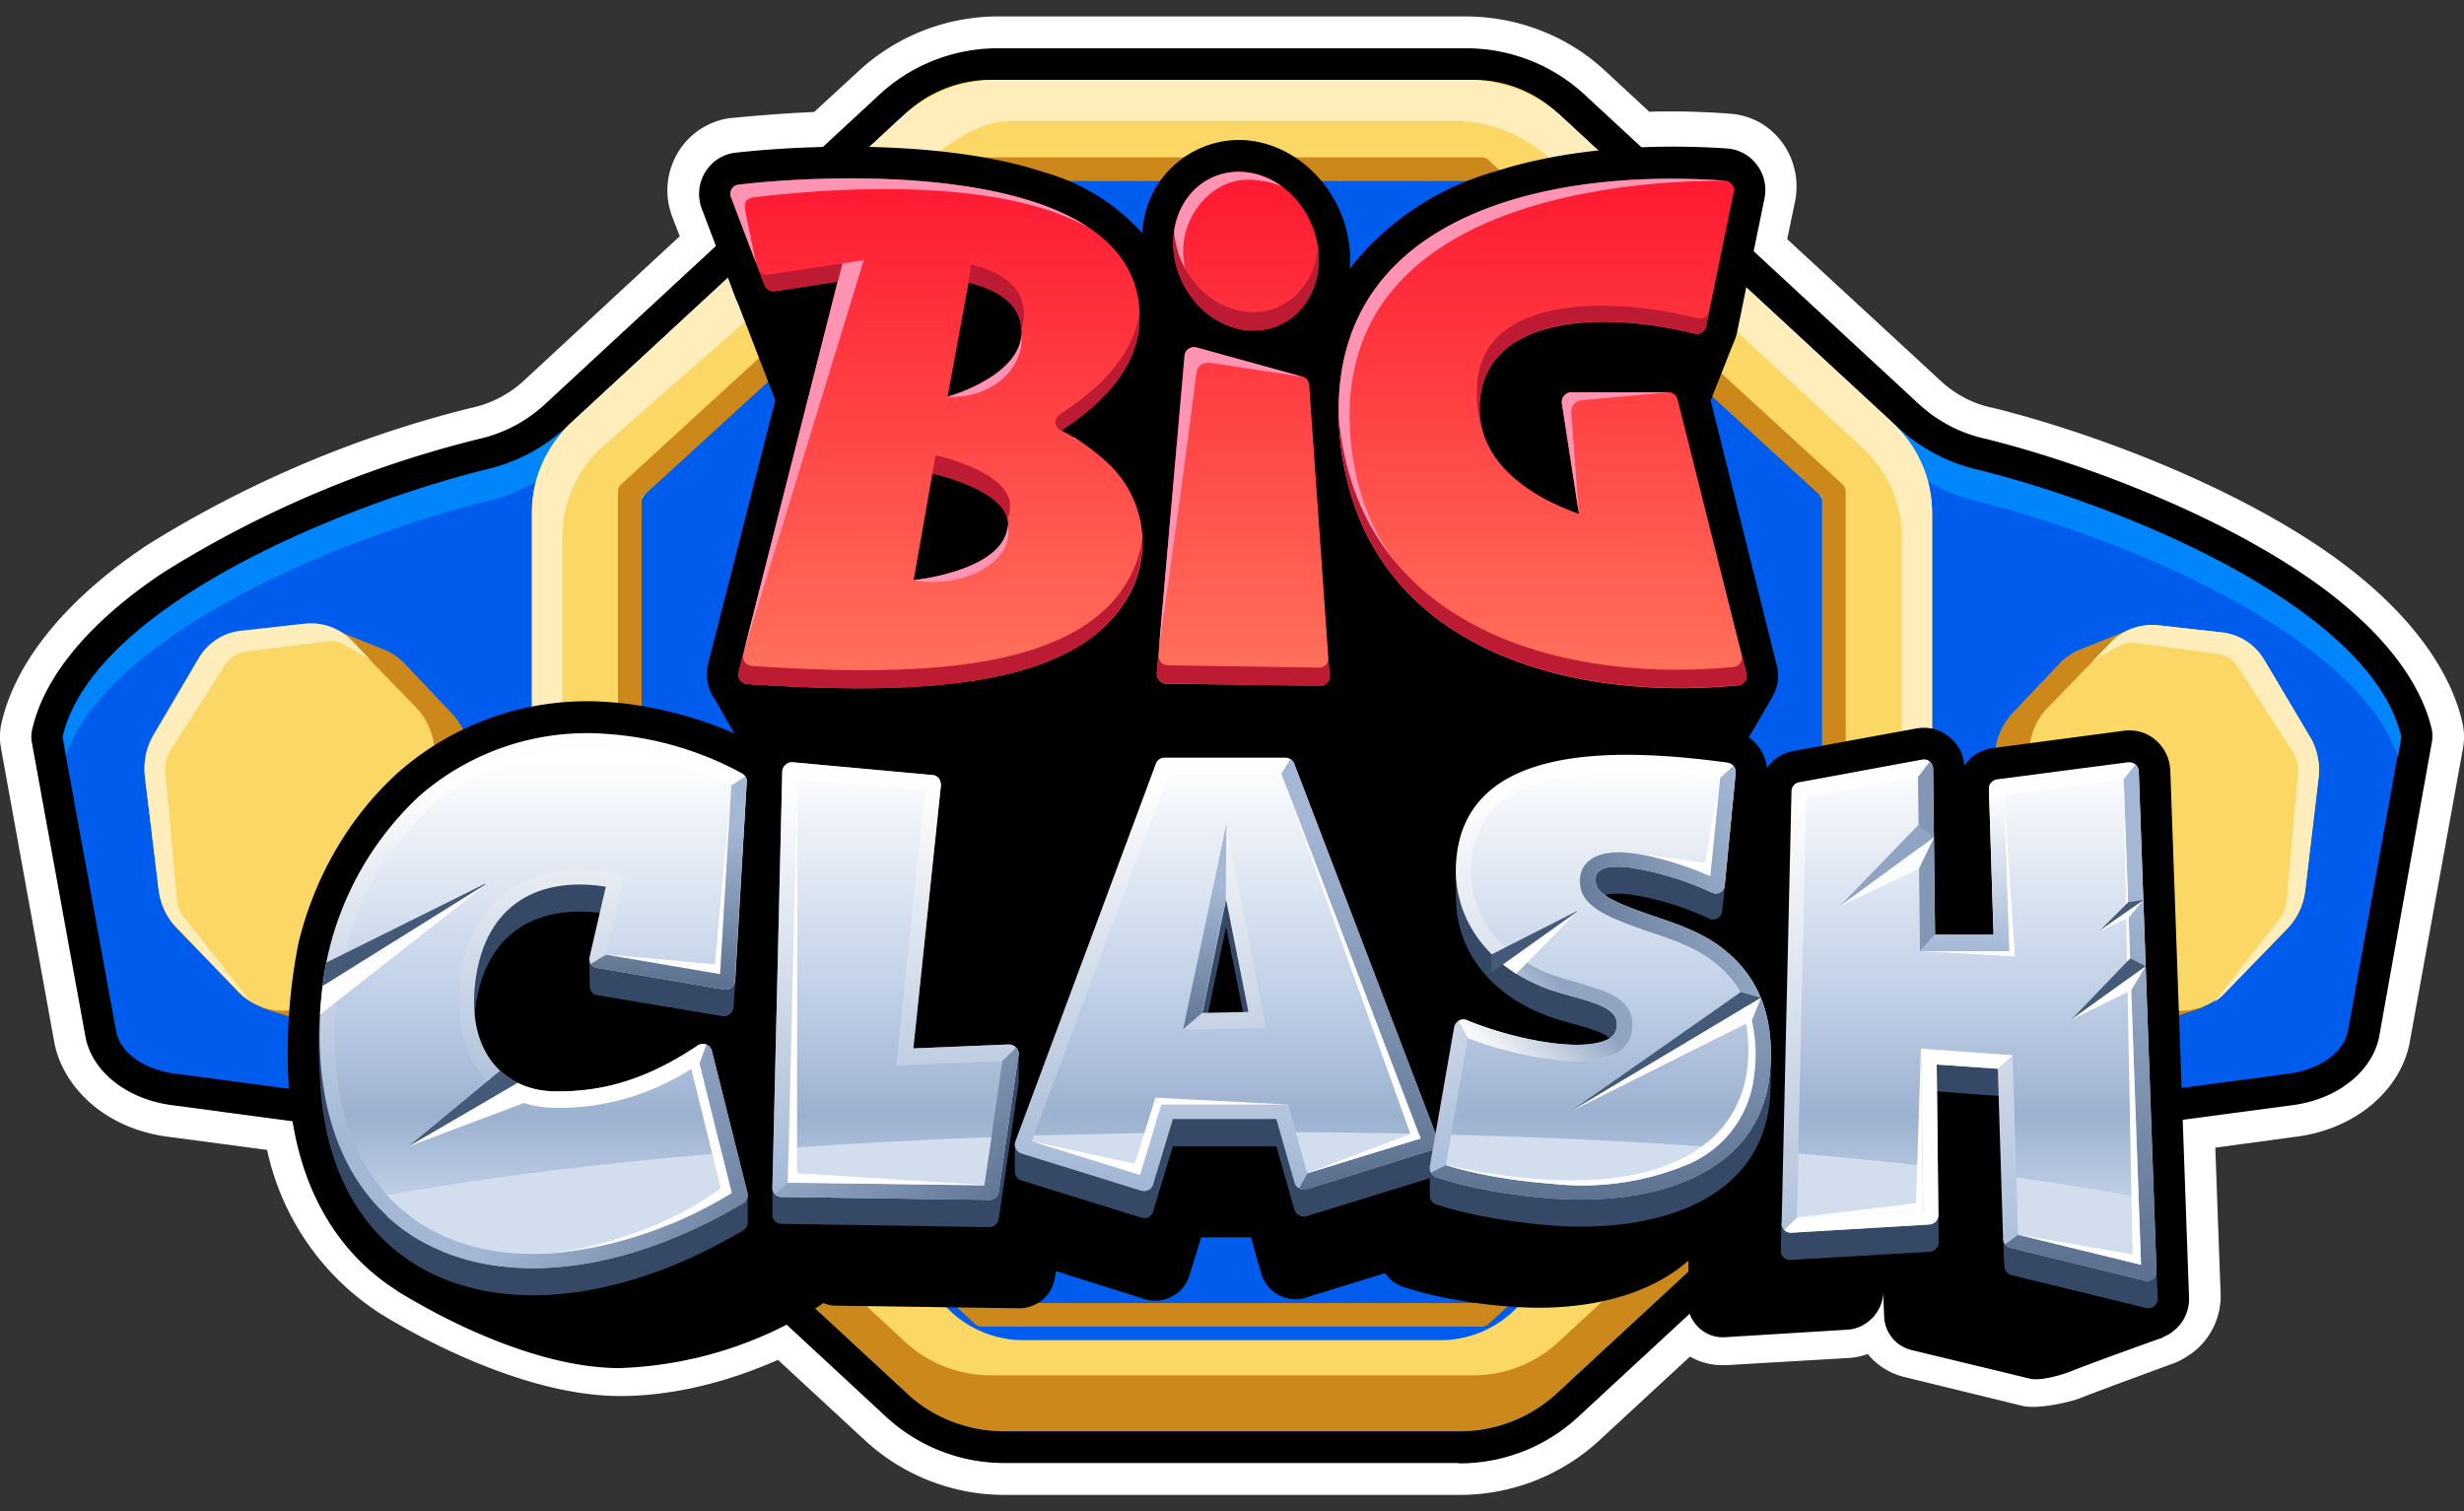 <svg xmlns="http://www.w3.org/2000/svg" viewBox="0 0 75 46" fill="none">
  <rect x="0" y="0" width="75" height="46" fill="#333333" stroke="none"/>
  <path fill="#FFFFFF" d="M56.85 41.21a1.94 1.94 0 0 1-.54.12l-3.74.22h-.06a1.98 1.98 0 0 1-1.07-.26l-2.78 2.57a6.26 6.26 0 0 1-4.25 1.64H30.6a6.26 6.26 0 0 1-4.25-1.64l-2.67-2.47c-1.68.74-3.32 1.1-4.81 1.1-3.4 0-7.27-2.5-7.28-2.5A7.89 7.89 0 0 1 8.13 35l-2.93-.39c-2.01-.23-3.3-1.54-3.55-2.9L.03 22.77c-.05-.26-.04-.53.02-.78.45-1.96 2.11-3.86 4.43-5.4a34.15 34.15 0 0 1 9.88-4.18h.01a3.44 3.44 0 0 0 1.55-.8l4.77-4.42-.23-.6a2.24 2.24 0 0 1 .17-1.94 2.2 2.2 0 0 1 1.62-1.06h.03s1.41-.14 2.5-.18l1.38-1.27A6.26 6.26 0 0 1 30.4.5h14.2c1.6 0 3.12.6 4.24 1.64L50.2 3.4a23.88 23.88 0 0 1 2.45.06c.31.02.62.11.9.26a2.22 2.22 0 0 1 1.08 1.47c.07.3.07.63.01.93l-.24 1.16 4.68 4.32c.43.4.96.68 1.55.81h.02c2.9.72 6.91 2.21 9.87 4.18 2.32 1.54 3.98 3.44 4.43 5.4a1.95 1.95 0 0 1 .02.78l-1.62 8.94c-.24 1.36-1.54 2.67-3.55 2.9l-2.37.32.16 4.4a2.17 2.17 0 0 1-.81 1.81c-.2.15-.4.27-.6.35l-.03.01s-2.11.77-2.82 1.05c-.23.1-1.28.36-1.77.24l-3.6-.88a2.05 2.05 0 0 1-1.11-.7Z"/>
  <path fill="#000000" d="M44.41 44.53H30.6a5.31 5.31 0 0 1-3.6-1.38l-7.34-6.8a4.44 4.44 0 0 0-2.52-1.12h-.01l-11.8-1.58c-1.52-.17-2.55-1.09-2.73-2.1L.97 22.6a.96.96 0 0 1 .01-.4c.4-1.75 1.94-3.42 4.03-4.8a33 33 0 0 1 9.57-4.04 4.38 4.38 0 0 0 1.99-1.04L26.8 2.85a5.3 5.3 0 0 1 3.6-1.38h14.2a5.31 5.31 0 0 1 3.6 1.38 17774.2 17774.2 0 0 0 10.23 9.47 4.39 4.39 0 0 0 1.98 1.03h.01c2.81.7 6.7 2.14 9.57 4.05 2.09 1.38 3.62 3.05 4.03 4.8a1 1 0 0 1 0 .4l-1.6 8.94c-.19 1.02-1.22 1.94-2.73 2.11l-11.8 1.57h-.02c-.95.12-1.84.51-2.52 1.14l-7.34 6.79a5.31 5.31 0 0 1-3.6 1.39Z"/>
  <path fill="#005CEC" d="M44.41 43.57H30.6a4.36 4.36 0 0 1-2.96-1.13l-7.34-6.8a5.4 5.4 0 0 0-3.05-1.37L5.43 32.69c-1.02-.1-1.78-.64-1.9-1.32L1.9 22.43c.9-3.9 8.36-7.01 12.9-8.14a5.34 5.34 0 0 0 2.4-1.26c2.3-2.11 7.78-7.2 10.24-9.47a4.35 4.35 0 0 1 2.95-1.13h14.2c1.1 0 2.17.4 2.95 1.13l10.24 9.47a5.35 5.35 0 0 0 2.4 1.26c4.55 1.13 12 4.24 12.9 8.14l-1.61 8.94c-.13.68-.89 1.21-1.9 1.32l-11.82 1.58a5.4 5.4 0 0 0-3.05 1.37l-7.34 6.8a4.35 4.35 0 0 1-2.95 1.13Z"/>
  <path fill="#0085FA" d="m2.02 23.02-.1-.6c.9-3.9 8.35-7 12.88-8.13a5.34 5.34 0 0 0 2.41-1.26c2.3-2.11 7.78-7.2 10.24-9.46a4.35 4.35 0 0 1 2.95-1.14h14.2c1.1 0 2.17.4 2.95 1.14l10.24 9.46a5.35 5.35 0 0 0 2.4 1.27c4.55 1.12 12 4.23 12.9 8.13l-.1.6c-1.28-3.73-8.4-6.68-12.8-7.77A5.35 5.35 0 0 1 57.8 14L47.55 4.53A4.36 4.36 0 0 0 44.6 3.4H30.4c-1.1 0-2.17.4-2.95 1.13A15179.73 15179.73 0 0 1 17.2 14a5.34 5.34 0 0 1-2.4 1.26C10.4 16.35 3.28 19.3 2 23.02Z"/>
  <path fill="#CD881C" d="M44.41 43.56H30.58c-1.1 0-2.17-.4-2.95-1.13l-9.6-8.88a3.83 3.83 0 0 1-1.08-1.73l-.54-1.86h42.17l-.54 1.86a3.77 3.77 0 0 1-1.08 1.73l-9.6 8.88a4.35 4.35 0 0 1-2.95 1.13Z"/>
  <path fill="#FBD766" d="M27.57 3.45a3.8 3.8 0 0 1 2.59-1.02h14.68c.96 0 1.88.36 2.58 1.02 2.32 2.14 7.7 7.13 10.15 9.38a3.88 3.88 0 0 1 1.24 2.85v12.93c0 1.09-.45 2.12-1.24 2.85l-10.15 9.4a3.8 3.8 0 0 1-2.58 1H30.16a3.83 3.83 0 0 1-2.59-1l-10.14-9.4a3.88 3.88 0 0 1-1.24-2.85V15.68c0-1.09.45-2.12 1.24-2.85l10.14-9.38Z"/>
  <path fill="#005CEC" d="M28.9 5.97a3.22 3.22 0 0 1 2.23-.92h12.73a3.2 3.2 0 0 1 2.24.92l8.8 8.5a3.59 3.59 0 0 1 1.08 2.6v11.7c0 1-.39 1.93-1.08 2.6l-8.8 8.5a3.22 3.22 0 0 1-2.24.92H31.13a3.25 3.25 0 0 1-2.24-.92l-8.8-8.5a3.6 3.6 0 0 1-1.07-2.6v-11.7c0-1 .4-1.93 1.08-2.6l8.8-8.5Z"/>
  <path fill="#CD881C" d="m10.12 19.14 1.57.63c.24.1.46.25.64.44l1.4 1.48c.32.32.51.75.55 1.21l.36 3.57c.04.41-.04.82-.23 1.17l-1.27 2.33a1.7 1.7 0 0 1-1.32.9l-2.1.22c-.22.03-.45 0-.68-.07l-1.08-.35 2.16-11.53Z"/>
  <path fill="#FFEEBB" d="m17.4 12.85 10.05-9.29a4.34 4.34 0 0 1 2.95-1.13h14.2a4.35 4.35 0 0 1 2.95 1.13l10.04 9.29c.78.72 1.22 1.7 1.22 2.74v13.13a3.7 3.7 0 0 1-.92 2.42v-14.8a3.7 3.7 0 0 0-1.23-2.74l-9.5-8.79a4.35 4.35 0 0 0-2.94-1.13H30.79c-1.12 0-2.18.87-2.96 1.6l-9.5 8.32a3.72 3.72 0 0 0-1.21 2.73v14.81a3.68 3.68 0 0 1-.93-2.42V15.58c0-1.03.43-2 1.22-2.74Z"/>
  <path fill="#CD881C" d="M45.09 4.79c.09 0 .18.03.24.1l10.73 9.83c.08.06.12.16.12.26v15.21a.36.36 0 0 1-.12.26l-10.73 9.83a.33.33 0 0 1-.24.1H29.9a.33.33 0 0 1-.24-.1l-10.73-9.83a.33.33 0 0 1-.12-.26V14.98c0-.1.04-.2.12-.26l10.73-9.83a.33.33 0 0 1 .24-.1h15.2ZM19.53 15.13v14.9l10.51 9.63h14.9l10.52-9.63v-14.9l-10.5-9.62h-14.9l-10.52 9.62Z"/>
  <path fill="#FBD766" d="M6.02 20.17c.31-.52.84-.86 1.44-.93l1.76-.2a1.9 1.9 0 0 1 1.58.57l1.88 1.94c.29.3.47.7.53 1.11l.41 3.47a2 2 0 0 1-.25 1.22l-1.35 2.27c-.3.52-.83.86-1.43.93l-1.76.2a1.9 1.9 0 0 1-1.59-.57l-1.87-1.94a1.92 1.92 0 0 1-.53-1.11l-.42-3.46c-.05-.43.04-.86.26-1.23l1.34-2.27Z"/>
  <path fill="#CD881C" d="m64.88 19.14-1.57.63c-.24.1-.46.25-.64.44l-1.4 1.48a2.05 2.05 0 0 0-.55 1.21l-.36 3.57c-.04.41.04.82.23 1.17l1.27 2.33c.28.52.77.85 1.32.9l2.1.22c.22.03.46 0 .68-.07l1.08-.35-2.16-11.53Z"/>
  <path fill="#FBD766" d="M68.97 20.17a1.92 1.92 0 0 0-1.43-.93l-1.76-.2a1.9 1.9 0 0 0-1.58.57l-1.88 1.94a1.93 1.93 0 0 0-.53 1.11l-.42 3.47c-.05.42.04.85.26 1.22l1.34 2.27c.31.52.84.86 1.44.93l1.76.2a1.9 1.9 0 0 0 1.58-.57l1.88-1.94c.3-.3.48-.7.53-1.11l.41-3.46a1.95 1.95 0 0 0-.25-1.23l-1.35-2.27Z"/>
  <path fill="#FFEEBB" d="m70.31 22.43-1.38-2.33a1.7 1.7 0 0 0-1.27-.85l-1.99-.22a1.73 1.73 0 0 0-1.44.54l-.52.54.77-.44a.84.84 0 0 1 .53-.1l2.5.33a.85.85 0 0 1 .61.4l1.68 2.6a1 1 0 0 1 .15.64l-.35 3.88a1.03 1.03 0 0 1-.22.55L67.4 30.5a1.87 1.87 0 0 0 .32-.27l1.9-1.96c.3-.31.5-.73.55-1.18l.4-3.38a2.03 2.03 0 0 0-.25-1.27Zm-65.64-.06 1.37-2.33c.28-.47.75-.78 1.27-.84l1.98-.22a1.73 1.73 0 0 1 1.44.54l.52.54-.77-.44a.84.84 0 0 0-.53-.1l-2.5.32a.85.85 0 0 0-.6.4l-1.67 2.61a.97.97 0 0 0-.15.63l.35 3.89c.02.2.1.4.22.55l1.99 2.52a1.87 1.87 0 0 1-.32-.27l-1.9-1.96a2.06 2.06 0 0 1-.55-1.18l-.41-3.39a2.03 2.03 0 0 1 .26-1.27Z"/>
  <path fill="#000000" d="M34.77 7.1a2.96 2.96 0 0 1 2.93-2.84c1.68 0 3.2 1.45 3.38 3.3.02.2.02.42 0 .62a8.57 8.57 0 0 1 4.43-2.96c2.17-.7 4.72-.86 7.07-.7a1.24 1.24 0 0 1 .9.5 1.27 1.27 0 0 1 .23 1.01l-.84 4.1a1.26 1.26 0 0 1-.56.8 1.23 1.23 0 0 1-.96.16l-.05-.02a1.25 1.25 0 0 1 .7.84l2.08 8.34a1.25 1.25 0 0 1-.18 1.03 1.22 1.22 0 0 1-.9.53c-4.4.43-9.39-.65-11.78-4.28l.2 2.96a1.25 1.25 0 0 1-1.25 1.35l-4.7-.07a1.24 1.24 0 0 1-1.15-.85 1.26 1.26 0 0 1-.06-.5v-.01l.06-.68a8.02 8.02 0 0 1-4.06 1.87c-2.35.44-5.19.34-7.58.19a1.24 1.24 0 0 1-1.14-1.02 1.27 1.27 0 0 1 .01-.55l2.67-10.47-.5.07a1.23 1.23 0 0 1-1.34-.78l-1.02-2.69a1.27 1.27 0 0 1 .1-1.1 1.24 1.24 0 0 1 .9-.6h.01c2.18-.25 6.44-.4 9.43.6a6.29 6.29 0 0 1 2.97 1.85Z"/>
  <path fill="#000000" d="M23.28 7.3c2.06-.24 29.49 3.12 29.49 3.12l-.8 2.02c-.04.15-.88 1.43-.82 1.68l2.78 7.12s-.9 1.56-1 1.7a1.16 1.16 0 0 1-.84.5c-4.14.4-8.45-.08-10.7-3.5 0 0 .04.86-.01 1.01-.06.15-.38 2.02-.49 2.14a1.14 1.14 0 0 1-.87.37l-4.41-.07a1.17 1.17 0 0 1-1.09-.8 1.2 1.2 0 0 1-.05-.48l.05-.63a7.5 7.5 0 0 1-3.81 1.75c-2.22.41-4.88.32-7.14.18a1.17 1.17 0 0 1-.87-.49c-.1-.14-.95-1.66-.95-1.66s2.29-7.92 2.2-8.17l-1.62-4.2a1.2 1.2 0 0 1 .09-1.03 1.17 1.17 0 0 1 .86-.56Z"/>
  <path fill="#000000" d="M37.9 36.66c5.53 0 10.02-4.54 10.02-10.13 0-5.6-4.5-10.13-10.03-10.13-5.53 0-10.02 4.53-10.02 10.13s4.49 10.13 10.02 10.13Z"/>
  <path fill="url(#a)" d="m25.5 8.57-3.02 11.9a.29.29 0 0 0 .26.35c2.32.15 5.07.25 7.35-.18 1.6-.3 3.32-.95 4.17-2.35a3.3 3.3 0 0 0-.6-4.25 6 6 0 0 0-1.36-.94c1.29-.83 2.3-1.92 2.38-3.25.28-4.82-8.72-4.64-12.2-4.23a.28.28 0 0 0-.2.13.3.3 0 0 0-.03.26l1.02 2.67a.29.29 0 0 0 .31.18l1.92-.29ZM52.51 5.5c-5.58-.4-12.3 1.15-11.73 7.75.55 6.42 6.85 8.13 12.13 7.61a.27.27 0 0 0 .2-.12.29.29 0 0 0 .05-.23l-2.1-8.36a.28.28 0 0 0-.1-.15.27.27 0 0 0-.17-.06h-2.96a.27.27 0 0 0-.12.02.3.3 0 0 0-.17.31l.52 3.37c-1.56-.55-3.03-1.6-3.02-3.21 0-2.8 3.64-3 6.55-2.27h.11a.26.26 0 0 0 .1-.04.28.28 0 0 0 .13-.18l.84-4.1a.28.28 0 0 0 0-.11.27.27 0 0 0-.05-.11.28.28 0 0 0-.2-.12ZM37.7 5.23c1.22 0 2.3 1.08 2.43 2.42.12 1.33-.76 2.41-1.98 2.41-1.21 0-2.3-1.08-2.43-2.42-.12-1.33.76-2.41 1.98-2.41Zm-1.65 5.6-.84 9.66a.29.29 0 0 0 .17.29.28.28 0 0 0 .11.03l4.7.06a.3.3 0 0 0 .1-.02.28.28 0 0 0 .1-.07.28.28 0 0 0 .08-.21l-.62-8.85a.29.29 0 0 0-.06-.16.28.28 0 0 0-.15-.1l-3.23-.88a.28.28 0 0 0-.23.04.28.28 0 0 0-.09.1.29.29 0 0 0-.04.11Zm-8.24 6.83.57-3.25c.73.17 2.38.7 2.3 1.6-.12 1.13-1.97 1.54-2.87 1.65Zm1.03-5.57.64-3.49c.94.23 1.66.7 1.61 1.58-.05.97-1.3 1.61-2.26 1.9Z"/>
  <path fill="#FF93B3" d="m35.28 19.67.78-8.84a.29.29 0 0 1 .03-.12.28.28 0 0 1 .2-.14.28.28 0 0 1 .12 0l3.24.9-2.68-.41c-.37-.06-.53.04-.57.38-.16 1.45-1.1 8.2-1.12 8.23ZM33.16 6.94C30.4 5.38 25.42 5.71 23 6c-.34.04-.36.16-.3.5l.31 1.5-.76-2a.3.3 0 0 1 .02-.25.28.28 0 0 1 .21-.13c2.54-.3 8.02-.48 10.68 1.32Zm-7.52 1.08.65-.1-3.67 11.99L25.64 8Zm7.3 5.45a5.66 5.66 0 0 0-.28-.14l.02-.02.25.16Zm3.14-5.28c.2.78-.44-.48-.34-1.16.15-1.04.94-1.8 1.96-1.8.49 0 .95.17 1.34.46-.3-.15-.72-.22-1.06-.22-1.22 0-2.24 1.35-1.9 2.72Zm-5.4 7.83c.19 1.19-1.54 1.9-2.87 1.64l.41-.06c.96-.18 2.36-.6 2.45-1.58Zm.41-5.84c.1.98-.84 1.95-2.25 1.9l.43-.15c.86-.34 1.78-.93 1.82-1.75ZM52.51 5.5c-4.27 0-12.26 1.12-11.36 8.22.36 2.8 1.9 4.36 3.77 5.57-2.06-1.2-3.88-3.06-4.14-6.04-.57-6.6 6.15-8.16 11.73-7.75Zm-4.45 10.14-.52-3.37a.3.3 0 0 1 .17-.3.27.27 0 0 1 .12-.03h2.96l-2.63.24c-.21.02-.36.16-.33.43l.23 3.03Z"/>
  <path fill="#BD1A33" d="m53.02 19.94.14.56a.3.3 0 0 1 0 .12.3.3 0 0 1-.14.2.28.28 0 0 1-.11.03c-5.28.52-11.58-1.19-12.13-7.61a9.57 9.57 0 0 1-.03-.56c.55 6.43 6.8 8.13 12.02 7.62a.27.27 0 0 0 .2-.12.29.29 0 0 0 .05-.24ZM23.27 8.68l-.2-.51a.32.32 0 0 0 .13.15.28.28 0 0 0 .18.04l2.26-.34-.14.55-1.92.3a.29.29 0 0 1-.3-.19Zm-.65 11.23a.3.3 0 0 0 .05.24.3.3 0 0 0 .09.08.3.3 0 0 0 .12.04c2.3.15 5.03.25 7.29-.18 1.58-.3 3.29-.95 4.12-2.35.26-.43.42-.9.48-1.35a3.47 3.47 0 0 1-.52 1.9c-.84 1.4-2.56 2.05-4.16 2.35-2.28.43-5.03.33-7.35.18a.28.28 0 0 1-.26-.23.3.3 0 0 1 0-.13l.14-.55Zm9.68-6.8c-.17-.09-.32-.32.05-.56 1.2-.78 2.15-1.79 2.33-3.01v.3c-.08 1.35-1.1 2.43-2.38 3.26ZM29.48 8.6l.08-.55c.93.23 1.65.7 1.6 1.58 0 .15-.03.28-.07.4-.03-.79-.73-1.21-1.61-1.43Zm-1.1 5.81.1-.55c.72.16 2.35.7 2.26 1.6 0 .12-.04.23-.08.33-.18-.77-1.61-1.23-2.28-1.38Zm23.2-4.26c-2.9-.74-6.54-.53-6.55 2.27 0 .26.04.51.11.74a3.53 3.53 0 0 1-.18-1.3c0-2.8 3.85-2.9 6.72-2.17h.12a.27.27 0 0 0 .18-.12.3.3 0 0 0 .05-.1l-.1.46a.3.3 0 0 1-.12.18.27.27 0 0 1-.23.04Zm-16.32 9.79a.3.3 0 0 0 .07.21.27.27 0 0 0 .2.1l4.62.07a.25.25 0 0 0 .11-.02.28.28 0 0 0 .1-.07.29.29 0 0 0 .07-.21l.04.55a.28.28 0 0 1-.07.21.27.27 0 0 1-.22.1l-4.69-.08a.28.28 0 0 1-.2-.09.3.3 0 0 1-.08-.22l.05-.55Zm4.85-12.45.02.15c.12 1.34-.76 2.42-1.98 2.42s-2.3-1.08-2.43-2.42a2.67 2.67 0 0 1 .02-.61v.06c.13 1.34 1.2 2.41 2.4 2.41 1.09 0 1.9-.87 1.97-2.01Z"/>
  <path fill="#000000" d="M58.34 22.17c.37-.06.72.03 1 .27.28.23.43.52.45.87.2-.29.5-.5.87-.54l4-.53c.35-.04.68.05.96.29.27.24.42.55.44.91l.57 16.04a1.23 1.23 0 0 1-.46 1.02 1.2 1.2 0 0 1-1.07.25l-4.1-1a1.24 1.24 0 0 1-.95-1.17l-.03-.83c0 .67-.56 1.27-1.22 1.3l-4.25.26a1.2 1.2 0 0 1-.94-.35 1.19 1.19 0 0 1-.36-.93l.02-.83.01-.53c-1.47 1.3-3.79 1.77-6.13 1.6-1.34-.1-2.7-.35-3.74-.7a1.25 1.25 0 0 1-.63-.47l-2.74.84c-.34.1-.66.07-.96-.1-.3-.16-.5-.4-.6-.74l-.35-1.24H36.4l-.4 1.3c-.1.32-.28.56-.57.72a1.26 1.26 0 0 1-.98.1l-3.07-.95-.03.21a1.24 1.24 0 0 1-1.25 1.07l-6.32-.09a1.22 1.22 0 0 1-.47-.1 1 1 0 0 1-.2.16c-4.19 2.48-8.32 2.7-11.03 1-1.88-1.19-3.14-3.3-3.3-6.34a17.2 17.2 0 0 1 .31-4.26c.52-2.12 1.63-3.9 3.02-5.16a8.69 8.69 0 0 1 6.43-2.15c1.41.09 3.29.59 4.54 1.33l.03.02c.18-.23.48-.54 1.1-.48l4.25.39a1.2 1.2 0 0 1 .85.45c.22.27.31.59.28.93l-.72 6.89 1.8-.08c.22 0 .43.04.62.13l2.99-8.03v-.01c.19-.5.64-.81 1.17-.81h3.67c.52 0 .97.3 1.16.8l3.07 8.04c.1-.31.3-.56.6-.72.1-.07.23-.11.35-.14a4.49 4.49 0 0 1-.94-2.63 63.96 63.96 0 0 1 0-.94v-.32c.15-2.3 1.62-3.47 3.67-3.94 1.7-.39 3.84-.25 5.68 0 .58.08 1.02.56 1.07 1.13.18-.27.47-.46.8-.52l3.76-.69Z"/>
  <path fill="#000000" d="m43.55 25.11 22.28 15.6s-2.05.73-2.85 1.05c-.16.06-.86.29-1.2.2l-3.6-.87a1.09 1.09 0 0 1-.83-1.04l-.03-.72c0 .58-.49 1.1-1.07 1.14l-3.74.23a1.05 1.05 0 0 1-.82-.31c-.23-.23-.33-.5-.32-.82l.02-.73v-.47c-1.28 1.14-3.33 1.56-5.38 1.4-1.18-.08-2.38-.3-3.29-.6a1.1 1.1 0 0 1-.56-.42l-2.4.74c-.3.1-.58.06-.85-.08a1.07 1.07 0 0 1-.52-.65 49.11 49.11 0 0 1-.31-1.1h-1.52l-.35 1.14a1.07 1.07 0 0 1-.5.64 1.1 1.1 0 0 1-.87.1l-2.7-.85-.03.19a1.1 1.1 0 0 1-1.1.94l-5.55-.08a1.07 1.07 0 0 1-.41-.08c-.06.05-.12.1-.18.13a12 12 0 0 1-6.01 1.85c-3.17 0-6.78-2.36-6.78-2.36l17.48-15.72s.76 2.56.88 2.87c.1.3.16.51.13.81l-.63 6.06 11.84.03 1.77-8.22Z"/>
  <path fill="#354966" d="m65.32 39.81-4.1-1a.29.29 0 0 1-.21-.27l-.04-.83 1.27-4.25-4.07-.3.83 3.81.01.83a.29.29 0 0 1-.27.3l-4.25.25a.28.28 0 0 1-.21-.09c-.06-.05-.08-.13-.07-.21l.01-.83c4.03-9.13 7.84-8.63 11.42 1.48l.04.82a.28.28 0 0 1-.1.23.28.28 0 0 1-.26.06Z"/>
  <path fill="#8397B5" d="m65.17 38.5-.53-14.78-3.63.48.15 4.74h-2.72l-.06-5.29-3.4.62-.29 12.8 3.84-.24-.05-4.91 2.78.2.17 5.47 3.74.9Z"/>
  <path fill="url(#b)" d="m65.29 38.98-4.1-1a.29.29 0 0 1-.22-.27l-.16-5.18-1.86-.13.05 4.57a.29.29 0 0 1-.27.3l-4.2.25a.28.28 0 0 1-.22-.08.28.28 0 0 1-.08-.22l.3-13.13c0-.14.1-.26.23-.28l3.74-.69a.27.27 0 0 1 .24.06.29.29 0 0 1 .1.22l.06 5.05h1.78l-.14-4.43a.29.29 0 0 1 .25-.3l3.99-.52c.08 0 .16.01.22.07a.28.28 0 0 1 .1.2l.54 15.22a.28.28 0 0 1-.1.23.28.28 0 0 1-.25.06Z"/>
  <path fill="url(#c)" d="m65.17 38.5-.53-14.78-3.63.48.15 4.74h-2.72l-.06-5.29-3.4.62-.29 12.8 3.84-.24-.05-4.91 2.78.2.17 5.47 3.74.9Z"/>
  <path fill="#FFFFFF" d="m58.44 28.95 2.89.16L61 24.2l.15 4.75h-2.72Z"/>
  <path fill="#D2DDEE" d="m58.52 35.48.01 1.35-3.83.23.04-1.95c1.3.11 2.57.23 3.78.37Zm6.57.96.08 2.06-3.74-.92-.05-1.74c1.33.18 2.57.38 3.71.6Z"/>
  <path fill="url(#d)" d="m61.44 37.59 3.73.9-.53-14.77.36-.45a.28.28 0 0 1 .1.2l.54 15.22a.28.28 0 0 1-.1.24.28.28 0 0 1-.25.05l-4.1-1a.28.28 0 0 1-.16-.1l.4-.3Z"/>
  <path fill="#FFFFFF" d="m54.7 37.06 3.84-.23-.06-4.91 2.78.2-.45.41-1.86-.13.05 4.57a.29.29 0 0 1-.27.3l-4.2.25a.28.28 0 0 1-.22-.08l.39-.38Z"/>
  <path fill="#8397B5" d="m58.44 28.95-.06-5.3.36-.47a.29.29 0 0 1 .1.22l.06 5.05"/>
  <path fill="url(#e)" d="m61 24.2.16 4.75h-2.72l.46-.5h1.78l-.14-4.42a.29.29 0 0 1 .08-.22l.39.39Z"/>
  <path fill="#FFFFFF" d="m65.17 38.5-.53-14.78.27 14.46-3.48-.6 3.74.92Zm-6.7-6.58-.15 4.7-3.63.44 3.84-.23-.05-4.91Z"/>
  <path fill="#91A4C3" d="m58.87 25.48-2.88 2.11 2.4-2.48.48.38Z"/>
  <path fill="#FBFCFD" d="m58.87 25.48-2.88 2.11 2.42-1.15.46-.95Z"/>
  <path fill="#455A78" d="m65.31 29.41-2.27 1.63 1.8-1.87.47.24Z"/>
  <path fill="#FFFFFF" d="m65.31 29.41-2.27 1.63 1.83-.9.44-.73Z"/>
  <path fill="#455A78" d="m65.24 27.4-1.34.94.88-.88.46-.07Z"/>
  <path fill="#FFFFFF" d="m65.24 27.4-1.36.95.91-.42.45-.54Z"/>
  <path fill="#354966" d="m34.73 37.06-3.64-1.13a.28.28 0 0 1-.17-.15.32.32 0 0 1-.03-.14v-.81l4.29-10.76a.28.28 0 0 1 .27-.18h3.67a.3.3 0 0 1 .27.18l4.3 10.43.14 1.12a.17.17 0 0 1-.11.18l-3.96 1.22a.28.28 0 0 1-.22-.03.28.28 0 0 1-.14-.17l-.55-1.93H35.7l-.6 1.98a.28.28 0 0 1-.14.18.28.28 0 0 1-.22.01ZM38 31.63l-.68-3.42-.72 3.44 1.4-.02Z"/>
  <path fill="url(#f)" d="m34.73 36.24-3.64-1.13a.28.28 0 0 1-.17-.15.28.28 0 0 1-.01-.23l4.27-11.48a.28.28 0 0 1 .27-.19h3.67c.12 0 .22.07.27.19l4.3 11.25-.08.5-3.85 1.2a.28.28 0 0 1-.22-.03.28.28 0 0 1-.14-.18l-.55-1.93H35.7l-.6 1.99a.28.28 0 0 1-.14.17.28.28 0 0 1-.22.02ZM38 30.8l-.68-3.42-.72 3.45 1.4-.03Z"/>
  <path fill="url(#g)" d="m34.7 35.76-3.3-1.02 4.17-11.18h3.42l4.25 11.1-3.45 1.05-.58-2.1h-3.86l-.65 2.15Zm1.3-4.42 2.54-.05-1.23-6.22-1.3 6.27Z"/>
  <path fill="url(#h)" d="m39.8 35.71 3.44-1.06L39 23.55l.28-.45a.29.29 0 0 1 .12.15l4.3 11.25-.08.5-3.85 1.2a.28.28 0 0 1-.23-.03l.26-.46Z"/>
  <path fill="url(#i)" d="m36.01 31.34 1.32-6.27-.02 2.31-.72 3.45-.58.5Z"/>
  <path fill="#D2DDEE" d="m35.09 34.48-.4 1.28-3.28-1.02.06-.18 3.62-.08Zm8.1.03.05.14-3.45 1.06-.35-1.25c1.27 0 2.52.03 3.75.05Z"/>
  <path fill="#FFFFFF" d="m39 23.56 3.93 10.95-3.14 1.2 3.45-1.06L39 23.55Zm-4.3 12.2.65-2.14h3.86l-4.04-.21-.63 2.01-3.13-.68 3.29 1.02Z"/>
  <path fill="#354966" d="M18.44 27.81c-1.76-.28-3.6.3-3.96 2.8-.32 2.32 1.04 2.87 2.46 3.44 1.33.52 5.82 2.36 5.82 2.36v.8a.29.29 0 0 1-.14.24c-6.35 3.76-12.54 2.1-12.88-4.56-.07-1.3-.04-1.49.01-2.23.13-1.83 2.6-4.92 7-4.92 3.7 0 5.75 1.92 5.63 4.1l-.05.82a.28.28 0 0 1-.11.2.28.28 0 0 1-.23.07l-3.81-.64a.24.24 0 0 1-.18-.11.45.45 0 0 1-.05-.24l-.01-.74.5-1.39Z"/>
  <path fill="url(#j)" d="M18.44 26.99c-1.76-.29-3.6.3-3.96 2.8-.32 2.31.94 3.43 2.46 3.43 1.18 0 2.54-.22 4.3-1.4a.28.28 0 0 1 .26-.03.28.28 0 0 1 .17.2l1.08 4.31a.29.29 0 0 1-.13.32c-6.86 4.07-13.54 1.8-12.84-6.25a9.47 9.47 0 0 1 2.97-6.13 7.75 7.75 0 0 1 5.74-1.9 10 10 0 0 1 4.1 1.2.28.28 0 0 1 .14.26l-.35 6.05a.28.28 0 0 1-.11.2.28.28 0 0 1-.23.07l-3.86-.66a.28.28 0 0 1-.2-.12.29.29 0 0 1-.03-.23l.49-2.12Z"/>
  <path fill="url(#k)" d="m19 26.64-.56 2.42 3.48.59.34-5.74a9.58 9.58 0 0 0-3.8-1.08 7.28 7.28 0 0 0-5.4 1.78 9 9 0 0 0-2.82 5.83c-.26 3.02.55 5.19 2.08 6.44 2.28 1.89 6.08 1.69 9.95-.57l-.98-3.94a7.54 7.54 0 0 1-4.34 1.35c-.91 0-1.73-.34-2.29-1.02-.53-.65-.82-1.63-.64-2.96a3.85 3.85 0 0 1 1.2-2.43 3.63 3.63 0 0 1 2.46-.83c.82 0 1.32.16 1.32.16Z"/>
  <path fill="#FDFDFE" d="m22.26 23.91-.5 5.44-3.31-.3 3.47.6.34-5.74Z"/>
  <path fill="url(#l)" d="M11.78 36.38c.17.18.35.35.54.5 2.28 1.89 6.08 1.69 9.95-.57l-.98-3.94.21-.58a.28.28 0 0 1 .17.2l1.08 4.31a.29.29 0 0 1-.13.32c-4.25 2.53-8.44 2.61-10.84.4v-.65Z"/>
  <path fill="url(#m)" d="m22.26 23.91.43-.28c.03.05.05.1.04.17l-.36 6.05a.28.28 0 0 1-.1.2.28.28 0 0 1-.23.07l-3.86-.66a.28.28 0 0 1-.2-.12l.46-.28 3.48.59.34-5.74Z"/>
  <path fill="#FDFDFE" d="M9.74 30.88a15.86 15.86 0 0 1 .08-.87l4.9-3.08.05.01-5.03 3.94Z"/>
  <path fill="#455A78" d="m9.82 30 .11-.7 4.83-2.4v.03l-4.94 3.08Zm5.94 2.96-3.32 1.93 2.78-2.3c.16.15.34.27.54.37Z"/>
  <path fill="#D2DDEE" d="m21.97 35.1.3 1.21c-3.87 2.26-7.67 2.46-9.96.57a5.13 5.13 0 0 1-.53-.5c2.87-.52 6.32-.96 10.19-1.28Z"/>
  <path fill="#FFFFFF" d="M21.04 32.53a7.43 7.43 0 0 1-4.1 1.19 3.3 3.3 0 0 1-.99-.15l-3.5 1.32 3.31-1.93c.36.18.76.26 1.19.26 1.18 0 2.53-.22 4.29-1.4a.28.28 0 0 1 .26-.03l-.21.58.98 3.94a12.3 12.3 0 0 1-6.03 1.85c1.06 0 3.58-.46 5.7-1.99l-.9-3.64Z"/>
  <path fill="#354966" d="M23.51 36.96v-.82l4.3-3.41 2.9-.12c.09 0 .3-.56.3-.56v.89l-.61 4.16a.29.29 0 0 1-.29.25l-6.32-.1a.27.27 0 0 1-.2-.08.28.28 0 0 1-.08-.2Z"/>
  <path fill="#8397B5" d="m23.51 36.14.3-12.66a.28.28 0 0 1 .1-.2.28.28 0 0 1 .22-.08l4.25.39c.08 0 .14.04.2.1a.4.4 0 0 1 .06.22l-.84 8 2.9-.12a.28.28 0 0 1 .23.1c.06.06.09.14.07.23l-.6 4.15a.29.29 0 0 1-.29.25l-6.32-.09a.27.27 0 0 1-.2-.08.28.28 0 0 1-.08-.21Z"/>
  <path fill="#8397B5" d="m23.98 36 5.98.07.55-3.78-3.23.14.87-8.36-3.88-.36-.29 12.28Z"/>
  <path fill="url(#n)" d="m23.51 36.14.3-12.66a.28.28 0 0 1 .1-.2.28.28 0 0 1 .22-.08l4.25.39c.08 0 .14.04.2.1a.4.4 0 0 1 .06.22l-.84 8 2.9-.12a.28.28 0 0 1 .23.1c.06.06.09.14.07.23l-.6 4.15a.29.29 0 0 1-.29.25l-6.32-.09a.27.27 0 0 1-.2-.08.28.28 0 0 1-.08-.21Z"/>
  <path fill="url(#o)" d="m23.98 36 5.98.07.55-3.78-3.23.14.87-8.36-3.88-.36-.29 12.28Z"/>
  <path fill="url(#p)" d="M30.93 31.88a.28.28 0 0 1 .07.24l-.6 4.16a.29.29 0 0 1-.29.24l-6.32-.09a.28.28 0 0 1-.2-.08l.4-.36 5.97.09.55-3.79.42-.41Z"/>
  <path fill="#D2DDEE" d="m30.18 34.6-.22 1.48-5.98-.09.03-1.05c1.97-.14 4.03-.25 6.17-.33Z"/>
  <path fill="#FFFFFF" d="m23.98 36 5.98.07-5.7-.36.01-12-.29 12.28Z"/>
  <path fill="#354966" d="m43.52 35.6.74-3.5a.28.28 0 0 1 .14-.21.27.27 0 0 1 .25-.01c1.19.5 3.33 1 4.26.59a.47.47 0 0 0 .3-.4c.07-.57-.66-.72-1.69-1.01-2.05-.6-3.16-2.04-3.2-3.64l-.01-.91c2.78-1.56 5.52-1.89 8.2.42l-.09.8a.28.28 0 0 1-.14.22.28.28 0 0 1-.26.01 8.68 8.68 0 0 0-2.38-.73c-.6-.08-1.04-.01-1.07.3-.22 2.04 5.33 1.64 5.33 4.45 0 .51.01 1.13-.03 1.54-.32 3.06-3.5 4.02-6.65 3.78-1.25-.1-2.54-.32-3.5-.64a.28.28 0 0 1-.2-.26v-.8Z"/>
  <path fill="url(#q)" d="m43.52 35.5.74-4.23a.28.28 0 0 1 .14-.2.28.28 0 0 1 .25-.02c1.19.5 3.33 1.01 4.26.6.18-.09.28-.21.3-.4.07-.58-.66-.72-1.69-1.02-2.19-.63-3.31-2.25-3.2-3.98.23-3.62 4.8-3.51 8.26-3.04a.29.29 0 0 1 .25.32l-.33 3.4a.28.28 0 0 1-.14.23.28.28 0 0 1-.27 0 9.24 9.24 0 0 0-2.45-.75c-.6-.08-1.04-.01-1.07.3-.04.3.13.51.73.78 1.3.58 2.64.7 3.69 1.9.77.88 1.01 2.02.88 3.3-.32 3.06-3.5 4.02-6.65 3.79-1.25-.1-2.54-.32-3.5-.65a.29.29 0 0 1-.2-.32Z"/>
  <path fill="url(#r)" d="m44.2 34.36-.2 1.1c.92.29 2.1.48 3.26.57a8.32 8.32 0 0 0 4.14-.6 3.33 3.33 0 0 0 2-2.76c.12-1.14-.07-2.16-.76-2.94-.47-.54-1-.83-1.57-1.06-.63-.25-1.3-.43-1.95-.72-.83-.37-1.03-.73-1.03-1.14 0-.61.56-.98 1.61-.84.7.09 1.61.37 2.36.7l.3-2.99a15.37 15.37 0 0 0-5.02 0c-1.4.32-2.46 1.06-2.56 2.63-.1 1.53.93 2.94 2.87 3.5.67.19 1.22.33 1.55.54.36.24.53.55.48.97a.91.91 0 0 1-.58.78 3.6 3.6 0 0 1-1.8.15c-.9-.1-1.89-.37-2.62-.66l-.48 2.77Z"/>
  <path fill="#FFFFFF" d="M49.7 25.97c.7.09 1.61.37 2.36.7l.29-2.99-.45 2.58-2.2-.3Z"/>
  <path fill="url(#s)" d="M44.4 31.07a.27.27 0 0 1 .25-.02c1.19.5 3.33 1.01 4.26.6.18-.09.28-.21.3-.4a.48.48 0 0 0-.05-.32c-.2-.33-.83-.47-1.64-.7a5.12 5.12 0 0 1-1.77-.88l.38-.27a4.71 4.71 0 0 0 1.52.72c.67.2 1.22.34 1.55.55.36.24.53.55.48.97a.91.91 0 0 1-.58.78 3.6 3.6 0 0 1-1.8.15c-.9-.1-1.89-.37-2.62-.66l-.28-.52Z"/>
  <path fill="#FFFFFF" d="m45.75 29.35 2.22-1.6H48l-1.85 1.89a4.46 4.46 0 0 1-.4-.29Z"/>
  <path fill="#455A78" d="m48 27.75-2.6 1.85v-.55l2.6-1.32v.02Z"/>
  <path fill="url(#t)" d="M53.6 30.37c.28.7.35 1.48.27 2.33-.32 3.05-3.5 4.01-6.65 3.78-1.25-.1-2.54-.32-3.5-.65a.29.29 0 0 1-.17-.13l.46-.24c.91.29 2.1.48 3.25.57a8.33 8.33 0 0 0 4.14-.6 3.33 3.33 0 0 0 2-2.76 4.2 4.2 0 0 0-.22-2.05l.42-.25Z"/>
  <path fill="url(#u)" d="M53.18 30.62a3 3 0 0 0-.54-.9c-.47-.53-1-.82-1.57-1.05-.63-.25-1.3-.43-1.95-.72-.84-.37-1.03-.73-1.03-1.14 0-.61.56-.98 1.61-.84.7.09 1.61.37 2.36.7l.3-2.99.4-.37a.29.29 0 0 1 .07.22l-.33 3.4a.28.28 0 0 1-.14.23.28.28 0 0 1-.27 0 9.23 9.23 0 0 0-2.45-.75c-.6-.08-1.04-.01-1.07.3-.04.3.13.51.73.78 1.3.58 2.64.7 3.69 1.9.26.3.46.63.6.98l-.4.25Z"/>
  <path fill="#455A78" d="m53.6 30.37-5.83 3.48 5.21-3.65.62.17Z"/>
  <path fill="#FDFDFE" d="m53.6 30.37-5.83 3.48 5.55-2.78.28-.7Z"/>
  <path fill="#D2DDEE" d="M52.2 34.92a4.13 4.13 0 0 1-.8.5 8.33 8.33 0 0 1-4.15.61 15.23 15.23 0 0 1-3.24-.57l.16-.92c2.8.07 5.5.2 8.04.38Z"/>
  <path fill="#FDFDFE" d="M44 35.46c.92.29 2.1.48 3.25.57a8.33 8.33 0 0 0 4.15-.6 3.33 3.33 0 0 0 2-2.76c.08-.74.02-1.44-.22-2.05l-.12.07c.9 3.88-2.07 6.3-9.05 4.77Z"/>
  <defs>
    <linearGradient id="a" x1="37.59" x2="37.61" y1="5.23" y2="20.95" gradientUnits="userSpaceOnUse">
      <stop stop-color="#FF1831"/>
      <stop offset="1" stop-color="#FF735C"/>
    </linearGradient>
    <linearGradient id="b" x1="61.01" x2="61.01" y1="39.61" y2="24.2" gradientUnits="userSpaceOnUse">
      <stop stop-color="#A4B8D6"/>
      <stop offset="1" stop-color="#FEFEFE"/>
    </linearGradient>
    <linearGradient id="c" x1="37.66" x2="37.66" y1="37.06" y2="23.06" gradientUnits="userSpaceOnUse">
      <stop stop-color="#C8D6EA"/>
      <stop offset=".22" stop-color="#9CB1D0"/>
      <stop offset=".51" stop-color="#C3D2E8"/>
      <stop offset="1" stop-color="#FFFFFF"/>
    </linearGradient>
    <linearGradient id="d" x1="63.38" x2="63.38" y1="27.05" y2="38.53" gradientUnits="userSpaceOnUse">
      <stop stop-color="#A4B8D6"/>
      <stop offset="1" stop-color="#5D7190"/>
    </linearGradient>
    <linearGradient id="e" x1="61.16" x2="61.16" y1="28.95" y2="24.18" gradientUnits="userSpaceOnUse">
      <stop stop-color="#A4B8D6"/>
      <stop offset="1" stop-color="#FEFEFE"/>
    </linearGradient>
    <linearGradient id="f" x1="43.2" x2="43.2" y1="35.9" y2="23.84" gradientUnits="userSpaceOnUse">
      <stop stop-color="#A4B8D6"/>
      <stop offset="1" stop-color="#FEFEFE"/>
    </linearGradient>
    <linearGradient id="g" x1="37.66" x2="37.66" y1="37.06" y2="23.06" gradientUnits="userSpaceOnUse">
      <stop stop-color="#C8D6EA"/>
      <stop offset=".22" stop-color="#9CB1D0"/>
      <stop offset=".51" stop-color="#C3D2E8"/>
      <stop offset="1" stop-color="#FFFFFF"/>
    </linearGradient>
    <linearGradient id="h" x1="41.29" x2="41.29" y1="24.9" y2="36.04" gradientUnits="userSpaceOnUse">
      <stop stop-color="#A4B8D6"/>
      <stop offset="1" stop-color="#5D7190"/>
    </linearGradient>
    <linearGradient id="i" x1="36.58" x2="36.58" y1="26.98" y2="31.56" gradientUnits="userSpaceOnUse">
      <stop stop-color="#A4B8D6"/>
      <stop offset="1" stop-color="#5D7190"/>
    </linearGradient>
    <linearGradient id="j" x1="22.26" x2="22.26" y1="34.46" y2="23.91" gradientUnits="userSpaceOnUse">
      <stop stop-color="#A4B8D6"/>
      <stop offset="1" stop-color="#FEFEFE"/>
    </linearGradient>
    <linearGradient id="k" x1="37.66" x2="37.66" y1="37.06" y2="23.06" gradientUnits="userSpaceOnUse">
      <stop stop-color="#C8D6EA"/>
      <stop offset=".22" stop-color="#9CB1D0"/>
      <stop offset=".51" stop-color="#C3D2E8"/>
      <stop offset="1" stop-color="#FFFFFF"/>
    </linearGradient>
    <linearGradient id="l" x1="16.39" x2="23.34" y1="35.19" y2="39.75" gradientUnits="userSpaceOnUse">
      <stop stop-color="#A4B8D6"/>
      <stop offset="1" stop-color="#5D7190"/>
    </linearGradient>
    <linearGradient id="m" x1="20.27" x2="20.27" y1="25.19" y2="29.93" gradientUnits="userSpaceOnUse">
      <stop stop-color="#A4B8D6"/>
      <stop offset="1" stop-color="#5D7190"/>
    </linearGradient>
    <linearGradient id="n" x1="30.72" x2="30.72" y1="36.16" y2="23.99" gradientUnits="userSpaceOnUse">
      <stop stop-color="#A4B8D6"/>
      <stop offset="1" stop-color="#FEFEFE"/>
    </linearGradient>
    <linearGradient id="o" x1="37.66" x2="37.66" y1="37.06" y2="23.06" gradientUnits="userSpaceOnUse">
      <stop stop-color="#C8D6EA"/>
      <stop offset=".22" stop-color="#9CB1D0"/>
      <stop offset=".51" stop-color="#C3D2E8"/>
      <stop offset="1" stop-color="#FFFFFF"/>
    </linearGradient>
    <linearGradient id="p" x1="25.41" x2="30.56" y1="31.88" y2="36.89" gradientUnits="userSpaceOnUse">
      <stop stop-color="#A4B8D6"/>
      <stop offset="1" stop-color="#5D7190"/>
    </linearGradient>
    <linearGradient id="q" x1="47.04" x2="47.04" y1="36.51" y2="24.21" gradientUnits="userSpaceOnUse">
      <stop stop-color="#A4B8D6"/>
      <stop offset="1" stop-color="#FEFEFE"/>
    </linearGradient>
    <linearGradient id="r" x1="37.66" x2="37.66" y1="37.06" y2="23.06" gradientUnits="userSpaceOnUse">
      <stop stop-color="#C8D6EA"/>
      <stop offset=".22" stop-color="#9CB1D0"/>
      <stop offset=".51" stop-color="#C3D2E8"/>
      <stop offset="1" stop-color="#FFFFFF"/>
    </linearGradient>
    <linearGradient id="s" x1="46.87" x2="44.63" y1="29.3" y2="31.52" gradientUnits="userSpaceOnUse">
      <stop stop-color="#91A5C3"/>
      <stop offset="1" stop-color="#FEFEFE"/>
    </linearGradient>
    <linearGradient id="t" x1="48.67" x2="48.67" y1="26.99" y2="36.63" gradientUnits="userSpaceOnUse">
      <stop stop-color="#A4B8D6"/>
      <stop offset="1" stop-color="#5D7190"/>
    </linearGradient>
    <linearGradient id="u" x1="52.76" x2="46.42" y1="23.31" y2="25.86" gradientUnits="userSpaceOnUse">
      <stop stop-color="#A4B8D6"/>
      <stop offset="1" stop-color="#5D7190"/>
    </linearGradient>
  </defs>
</svg>